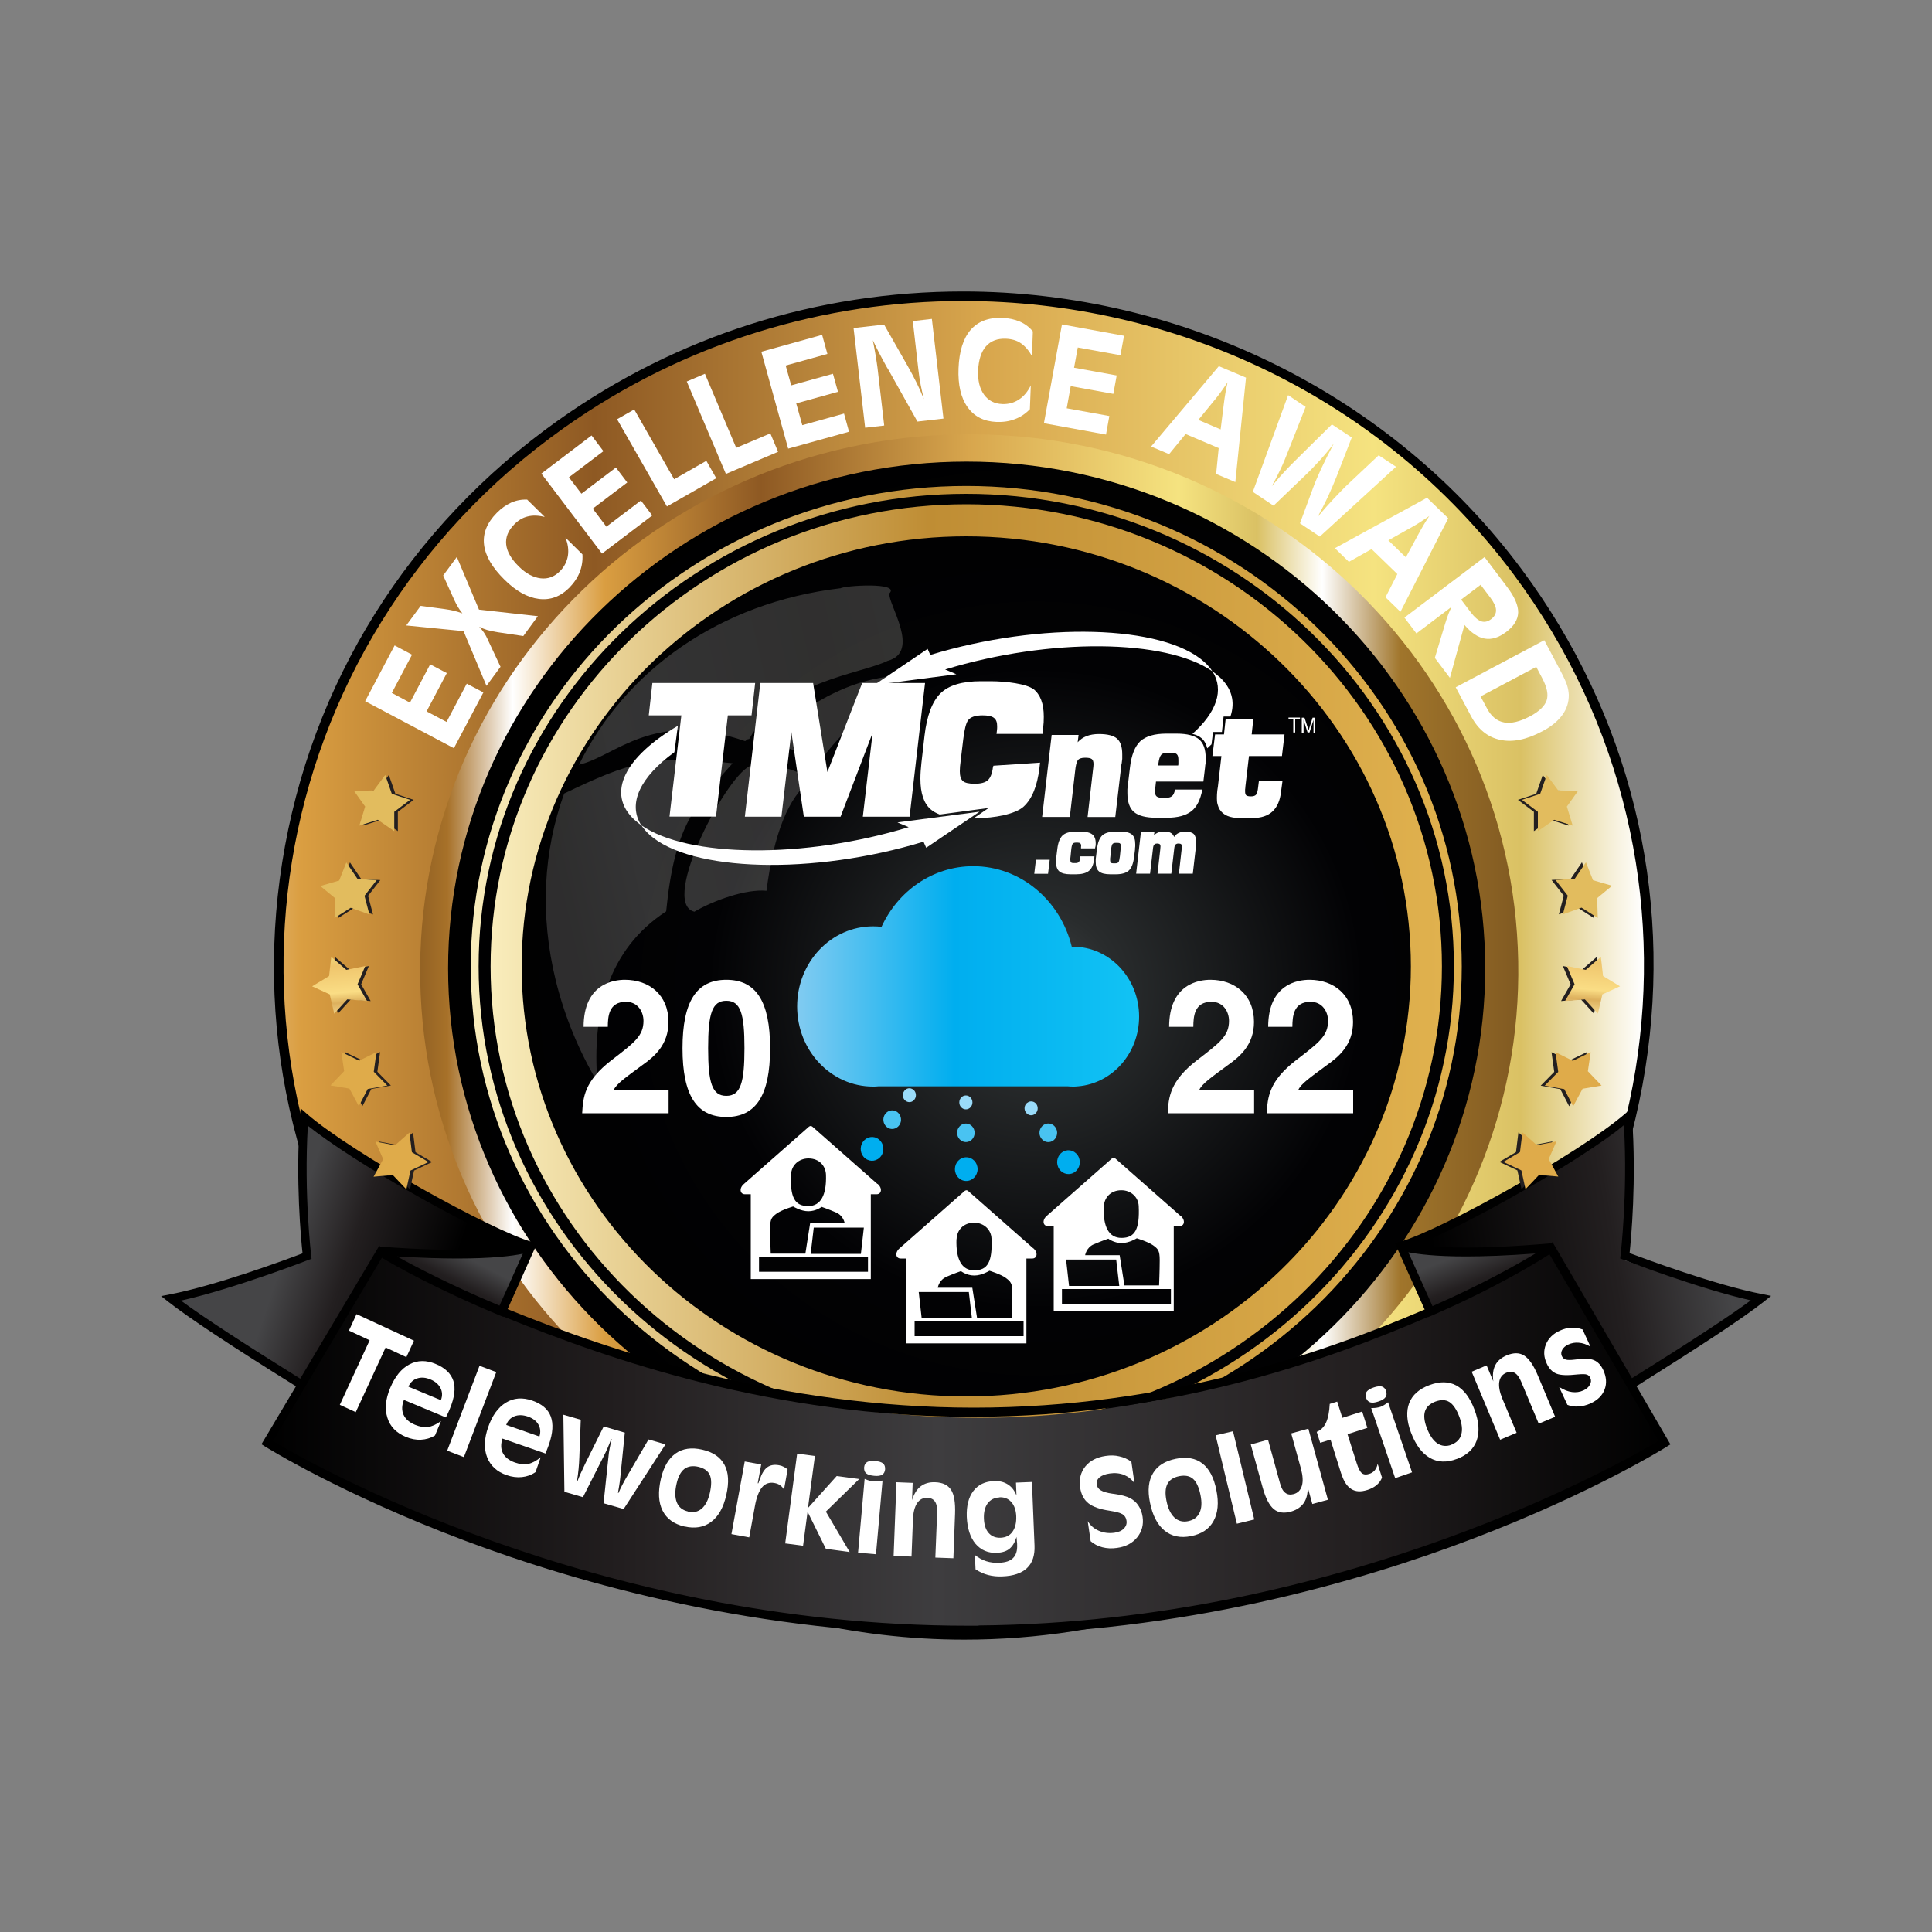 <?xml version="1.0" encoding="UTF-8"?><svg id="Inc._5000_list" xmlns="http://www.w3.org/2000/svg" xmlns:xlink="http://www.w3.org/1999/xlink" viewBox="0 0 150 150"><rect x="0" y="0" width="150" height="150" fill="#808080" stroke="none"/><defs><linearGradient id="GradientFill_4" x1="73.51" y1="119.24" x2="76.58" y2="31.13" gradientUnits="userSpaceOnUse"><stop offset="0" stop-color="#dba73e"/><stop offset=".16" stop-color="#d89d3a"/><stop offset=".3" stop-color="#a46b28"/><stop offset=".49" stop-color="#8e5723"/><stop offset=".54" stop-color="#f4f3b8"/><stop offset=".56" stop-color="#f7ed9a"/><stop offset=".69" stop-color="#d5b767"/><stop offset=".75" stop-color="#a76f29"/><stop offset=".85" stop-color="#d0ab5b"/><stop offset="1" stop-color="#e0c77d"/></linearGradient><linearGradient id="TMCEA_Gold_Gradient_1" x1="-18.28" y1="74.96" x2="171.07" y2="74.96" gradientUnits="userSpaceOnUse"><stop offset="0" stop-color="#482a0f"/><stop offset=".1" stop-color="#a77129"/><stop offset=".15" stop-color="#fff"/><stop offset=".22" stop-color="#da9e41"/><stop offset=".34" stop-color="#8e5923"/><stop offset=".5" stop-color="#d8a64d"/><stop offset=".66" stop-color="#f5e380"/><stop offset=".72" stop-color="#dac164"/><stop offset=".77" stop-color="#fff"/><stop offset=".83" stop-color="#a0752b"/><stop offset="1" stop-color="#664219"/></linearGradient><linearGradient id="TMCEA_Gold_Gradient_1-2" x1="24.6" y1="75.37" x2="125.97" y2="75.37" xlink:href="#TMCEA_Gold_Gradient_1"/><radialGradient id="TMCEA_Black_Gradient_3" cx="74.35" cy="76.75" fx="74.35" fy="76.75" r="60.7" gradientTransform="translate(4.58) scale(1.02 1)" gradientUnits="userSpaceOnUse"><stop offset="0" stop-color="#404345"/><stop offset=".1" stop-color="#292c2d"/><stop offset=".41" stop-color="#020204"/><stop offset=".75" stop-color="#000"/><stop offset="1" stop-color="#000"/></radialGradient><linearGradient id="TMCEA_White_Gradient_1" x1="43.26" y1="67.64" x2="90.71" y2="56.69" gradientUnits="userSpaceOnUse"><stop offset="0" stop-color="#e0deda"/><stop offset=".13" stop-color="#fff"/><stop offset=".49" stop-color="#eae7e0"/><stop offset=".84" stop-color="#fff"/><stop offset=".9" stop-color="#efeeeb"/><stop offset="1" stop-color="#d7d6cd"/></linearGradient><linearGradient id="TMCEA_Gold_Gradient_3" x1="36.56" y1="75.03" x2="113.49" y2="75.03" gradientUnits="userSpaceOnUse"><stop offset="0" stop-color="#f9edbc"/><stop offset=".46" stop-color="#bf8d34"/><stop offset="1" stop-color="#e0b14e"/></linearGradient><linearGradient id="TMCEA_Gold_Gradient_3-2" x1="38.1" y1="75.03" x2="111.95" y2="75.03" xlink:href="#TMCEA_Gold_Gradient_3"/><linearGradient id="TMCEA_Black_Gradient_1" x1="19.24" y1="95.75" x2="34.43" y2="100.8" gradientUnits="userSpaceOnUse"><stop offset=".2" stop-color="#454547"/><stop offset=".5" stop-color="#231f20"/><stop offset="1" stop-color="#000"/></linearGradient><linearGradient id="TMCEA_Black_Gradient_1-2" x1="139.22" y1="95.4" x2="111.66" y2="99.95" xlink:href="#TMCEA_Black_Gradient_1"/><linearGradient id="TMCEA_Black_Gradient_5" x1="32.67" y1="102.53" x2="36.31" y2="95.44" gradientUnits="userSpaceOnUse"><stop offset="0" stop-color="#000"/><stop offset=".5" stop-color="#231f20"/><stop offset=".75" stop-color="#454547"/></linearGradient><linearGradient id="TMCEA_Black_Gradient_5-2" x1="117.27" y1="103.38" x2="113.94" y2="94.71" xlink:href="#TMCEA_Black_Gradient_5"/><linearGradient id="TMCEA_Black_Gradient_2" x1="20.72" y1="111.75" x2="129.2" y2="111.75" gradientUnits="userSpaceOnUse"><stop offset="0" stop-color="#000"/><stop offset=".26" stop-color="#231f20"/><stop offset=".48" stop-color="#3e3d3f"/><stop offset=".78" stop-color="#231f20"/><stop offset="1" stop-color="#000"/></linearGradient><linearGradient id="TMCEA_Blue_Gradient_1" x1="61.89" y1="75.8" x2="88.44" y2="75.8" gradientUnits="userSpaceOnUse"><stop offset="0" stop-color="#81cbf1"/><stop offset=".46" stop-color="#00aeef"/><stop offset="1" stop-color="#12c3f4"/></linearGradient><linearGradient id="TMCEA_Gold_Gradient_2" x1="-501.35" y1="-1382.03" x2="-509.15" y2="-1382.3" gradientTransform="translate(-1284.89 510.19) rotate(92.93)" gradientUnits="userSpaceOnUse"><stop offset="0" stop-color="#dfab4a"/><stop offset=".15" stop-color="#feeba7"/><stop offset=".35" stop-color="#ddb05d"/><stop offset=".45" stop-color="#fadd85"/><stop offset=".72" stop-color="#efc56c"/><stop offset=".81" stop-color="#efd479"/><stop offset=".91" stop-color="#f0cf81"/><stop offset="1" stop-color="#e2bc5e"/></linearGradient><linearGradient id="TMCEA_Gold_Gradient_2-2" x1="-351.1" y1="1548.7" x2="-358.9" y2="1548.43" gradientTransform="translate(-1499.73 510.19) rotate(87.07) scale(1 -1)" xlink:href="#TMCEA_Gold_Gradient_2"/></defs><g><path d="m75.05,114.38c11.05,0,21.08-4.4,28.35-11.5,7.27-7.1,11.77-16.9,11.77-27.69s-4.51-20.59-11.77-27.69c-7.27-7.1-17.3-11.5-28.35-11.5s-21.08,4.4-28.35,11.5c-7.27,7.1-11.78,16.9-11.78,27.69s4.51,20.59,11.78,27.69c7.27,7.1,17.3,11.5,28.35,11.5h0Zm30.33-9.56h0c-7.78,7.6-18.51,12.31-30.33,12.31s-22.56-4.71-30.33-12.31c-7.78-7.6-12.6-18.08-12.6-29.64s4.82-22.04,12.6-29.63c7.78-7.6,18.51-12.31,30.33-12.31s22.56,4.71,30.34,12.31c7.78,7.6,12.6,18.08,12.6,29.63s-4.82,22.04-12.6,29.64Z" fill="url(#GradientFill_4)" fill-rule="evenodd"/><g><path d="m74.87,126.93c-16.99,0-33.09-8.01-43.07-21.42-8.31-11.17-11.69-24.84-9.53-38.49,2.18-13.79,9.75-25.9,21.3-34.09,9.15-6.49,19.94-9.92,31.21-9.92,16.99,0,33.09,8.01,43.07,21.42,8.31,11.17,11.69,24.84,9.53,38.49-2.18,13.79-9.75,25.9-21.3,34.09-9.15,6.49-19.94,9.92-31.21,9.92Z" fill="url(#TMCEA_Gold_Gradient_1)" fill-rule="evenodd"/><path d="m74.78,23.37c16.33,0,32.44,7.38,42.77,21.27,17.14,23.05,11.91,55.32-11.69,72.06-9.37,6.65-20.23,9.85-30.99,9.85-16.33,0-32.44-7.38-42.77-21.27-17.14-23.05-11.91-55.32,11.69-72.06,9.37-6.65,20.23-9.85,30.99-9.85m0-.74h0c-11.35,0-22.21,3.45-31.42,9.99-11.64,8.26-19.25,20.45-21.45,34.34-2.18,13.75,1.23,27.51,9.6,38.77,10.04,13.51,26.25,21.57,43.36,21.57,11.35,0,22.21-3.45,31.42-9.99,11.63-8.26,19.25-20.45,21.45-34.34,2.18-13.75-1.23-27.52-9.6-38.77-10.04-13.51-26.25-21.57-43.36-21.57h0Z"/></g><path d="m117.84,73.56c1.02,22.98-17.22,42.42-40.74,43.42-23.52,1-43.42-16.82-44.44-39.8-1.02-22.98,17.22-42.42,40.74-43.42,23.52-1,43.42,16.82,44.44,39.8Z" fill="url(#TMCEA_Gold_Gradient_1-2)" fill-rule="evenodd"/><path d="m75.05,35.84c22.18,0,40.26,17.67,40.26,39.34s-18.09,39.34-40.26,39.34-40.26-17.67-40.26-39.34,18.09-39.34,40.26-39.34Z" fill="url(#TMCEA_Black_Gradient_3)" fill-rule="evenodd"/><path d="m56.87,59.27c-2.92,3.28-4.49,4.79-5.15,11.49-4.56,2.97-5.76,7.94-5.34,13.25-1.44-2.43-2.53-5.06-3.22-7.84-1.27-5.15-.96-10.14.64-14.56,5.09-2.44,6.9-3.04,13.08-2.35h0Zm2.41-1.48h0c3.29-3.25,7.17-5.38,11.19-5.34-2.49,2.1-5.17,4.3-6.95,6.87-1.4-1.12-3.6-1.72-4.24-1.54h0Zm-5.38,13h0c1.51-.88,4-1.78,5.61-1.63.57-4.46,1.71-7.28,3.45-8.6-1.59-1.2-3.45-1.14-4.59-1.13-1.76.34-7.22,10.66-4.47,11.35h0Zm11.35-25.12h0c-9.42,1.12-16.71,6.42-20.3,13.7,2.79-.6,5.7-4.32,12.9-1.83.27-.16-.02-.09.32-.17,2.51-4.48,8.64-5.03,10.74-6.06,2.62-.69.01-4.44.14-5.24.89-.9-3.59-.6-3.8-.39Z" fill="url(#TMCEA_White_Gradient_1)" fill-rule="evenodd" opacity=".2"/><g><path d="m45.31,79.74c0-3.37,2.34-3.67,3.21-3.67,1.88,0,3.38,1.17,3.38,3.27,0,1.78-1.09,2.69-2.05,3.37-1.3.96-1.98,1.43-2.2,1.91h4.26v1.81h-6.71c.07-1.21.15-2.48,2.28-4.12,1.77-1.36,2.48-1.88,2.48-3.05,0-.69-.42-1.48-1.36-1.48-1.36,0-1.4,1.18-1.41,1.94h-1.88Z" fill="#fff"/><path d="m56.39,76.07c2.31,0,3.4,1.68,3.4,5.32s-1.09,5.33-3.4,5.33-3.4-1.69-3.4-5.33,1.09-5.32,3.4-5.32Zm0,9.01c1.11,0,1.41-1.02,1.41-3.7s-.3-3.68-1.41-3.68-1.41,1.01-1.41,3.68.3,3.7,1.41,3.7Z" fill="#fff"/></g><path d="m75.02,112.35c-21.21,0-38.47-16.74-38.47-37.31s17.26-37.31,38.47-37.31,38.47,16.74,38.47,37.31-17.26,37.31-38.47,37.31Zm0-74.01c-20.88,0-37.86,16.46-37.86,36.69s16.98,36.69,37.86,36.69,37.86-16.46,37.86-36.69-16.99-36.69-37.86-36.69Z" fill="url(#TMCEA_Gold_Gradient_3)"/><path d="m75.02,110.91c-20.36,0-36.93-16.1-36.93-35.88s16.57-35.88,36.93-35.88,36.93,16.1,36.93,35.88-16.57,35.88-36.93,35.88Zm0-69.27c-19.03,0-34.52,14.98-34.52,33.39s15.48,33.39,34.52,33.39,34.52-14.98,34.52-33.39-15.48-33.39-34.52-33.39Z" fill="url(#TMCEA_Gold_Gradient_3-2)"/><g><g><path d="m81.5,66.75l-.13,1.09h-1.07l.13-1.09h1.07Z" fill="#fff"/><path d="m85.04,65.73l-.02.14h-1.09v-.09s.01-.07.01-.12c0-.16-.09-.24-.27-.24h-.13c-.14,0-.23.04-.27.11-.04.07-.08.22-.1.44l-.05.5c-.01.08-.02.14-.02.17,0,.04,0,.08,0,.13,0,.09.02.16.06.19.04.04.11.05.21.05h.13c.12,0,.21-.03.26-.08.05-.05.08-.16.1-.31v-.13h1.11l-.02.21c-.05.42-.18.73-.4.91-.22.18-.56.27-1.01.27h-.41c-.41,0-.7-.07-.88-.22-.18-.15-.26-.4-.26-.75v-.14s0-.11.02-.22l.08-.64c.06-.49.19-.83.4-1.04.21-.2.55-.3,1.02-.3h.41c.4,0,.7.07.88.21.18.14.27.37.27.69,0,.08,0,.17-.02.27Z" fill="#fff"/><path d="m88.13,65.9l-.08.64c-.06.49-.19.84-.4,1.04-.21.2-.55.3-1.03.3h-.41c-.41,0-.7-.07-.88-.22-.18-.15-.26-.4-.26-.75v-.14s0-.11.02-.22l.08-.64c.06-.49.19-.83.4-1.04.21-.2.56-.3,1.02-.3h.41c.41,0,.7.07.88.22.18.15.26.4.26.75v.17c-.01.09-.02.15-.02.19Zm-1.13.08c0-.06.01-.11.02-.16,0-.05,0-.1,0-.15,0-.09-.02-.15-.06-.18-.04-.04-.11-.05-.21-.05h-.12c-.14,0-.23.04-.27.11-.04.07-.08.22-.1.44l-.05.5c-.01.08-.02.14-.02.17,0,.04,0,.08,0,.13,0,.09.02.16.06.19.04.04.11.05.21.05h.12c.14,0,.24-.04.28-.12.03-.06.06-.2.09-.43l.05-.5Z" fill="#fff"/><path d="m92.85,65.75l-.24,2.08h-1.08l.21-1.86c.01-.1.02-.18.02-.25,0-.09-.02-.15-.06-.18-.04-.03-.11-.05-.21-.05-.15,0-.25.07-.29.2-.02.05-.03.17-.05.34l-.21,1.8h-1.07s.21-1.86.21-1.86c.01-.1.02-.18.02-.25,0-.09-.02-.15-.06-.18-.04-.03-.11-.05-.2-.05-.15,0-.25.07-.29.2-.02.05-.03.17-.05.34l-.21,1.8h-1.08s.37-3.23.37-3.23h1.05l-.04.26c.18-.2.44-.3.79-.3.22,0,.39.03.51.1.12.06.21.17.27.32.18-.28.47-.41.87-.41.31,0,.52.06.65.18.12.12.18.32.18.61v.19c-.01.09-.02.16-.02.21Z" fill="#fff"/></g><g><path d="m100.04,55.71h.89v.14h-.37v1.02h-.15v-1.02h-.37v-.14Z" fill="#fff"/><path d="m101.98,56.87v-.69s0-.18,0-.29h0l-.31.98h-.15l-.31-.97h0c0,.11,0,.25,0,.29v.69h-.14v-1.16h.21l.32.98h0l.31-.98h.21v1.16h-.14Z" fill="#fff"/><g><path d="m74.25,52.35s-.16-.08-.87-.37c8.13-2.48,17.14-2.37,20.75.14-.16-.25-.36-.48-.61-.71-3.19-2.91-12.73-3.17-21.29-.56l-.21-.47-4.14,2.8,6.36-.83Z" fill="#fff"/><g><path d="m52.36,58.4l.27-2.05c-4.1,2.41-5.61,5.25-3.36,7.31.16.15.34.28.52.42-1.09-1.7-.06-3.77,2.57-5.68Z" fill="#fff"/><path d="m69.68,63.85s.16.08.87.37c-8.13,2.48-17.14,2.37-20.75-.14.16.25.36.48.61.71,3.19,2.91,12.73,3.17,21.29.56l.21.47,4.14-2.8-6.36.83Z" fill="#fff"/></g><path d="m58.63,53.03l-.28,2.51h-1.84l-.92,7.86h-3.61l.92-7.86h-2.53l.28-2.51h7.98Z" fill="#fff"/><path d="m71.82,53.03l-1.2,10.38h-3.63l.76-6.51-2.49,6.51h-2.85l-.97-6.59-.77,6.59h-2.84l1.2-10.38h4.1l1.11,6.91,2.7-6.91h4.89Z" fill="#fff"/><path d="m80.24,53.51c-.53-.41-2.1-.62-3.35-.62h-.73c-1.45,0-2.5.31-3.14.94-.64.63-1.06,1.73-1.24,3.29l-.24,2.1c-.05.45-.08.87-.08,1.24,0,1.11.26,1.91.79,2.37.19.17.43.3.71.41l3.8-.51-1.15.79h.22c1.33,0,3-.3,3.65-.9.65-.6,1.05-1.59,1.22-2.98l.05-.43-3.62.24-.04.13c-.06.49-.2.82-.4,1-.2.18-.54.27-1.02.27-.45,0-.76-.07-.91-.21-.16-.14-.24-.39-.24-.76,0-.2.02-.48.07-.84l.2-1.67c.09-.73.21-1.21.36-1.43.19-.27.57-.4,1.14-.4.41,0,.7.06.87.19.18.13.26.34.26.65,0,.11,0,.2-.01.27l-.04.33h3.57l.04-.34c.03-.27.04-.45.05-.56,0-.11.01-.25.01-.44,0-1.01-.27-1.72-.8-2.14Z" fill="#fff"/><path d="m87.07,59.32l-.48,4.11h-2.15l.42-3.67c.02-.17.04-.31.04-.43,0-.2-.05-.34-.14-.4-.09-.07-.27-.1-.51-.1-.3,0-.49.07-.58.21-.09.14-.16.42-.2.84l-.41,3.55h-2.15s.74-6.37.74-6.37h2.09l-.07.57c.38-.43.93-.64,1.65-.64.67,0,1.14.12,1.41.36.27.24.4.65.4,1.22v.35c-.02.18-.04.32-.05.41Z" fill="#fff"/><path d="m99.73,57.02l-.2,1.68h-2.56l-.28,2.39c0,.07-.01.14-.02.21,0,.07,0,.12,0,.15,0,.15.03.25.09.3.06.05.18.08.36.08s.32-.04.39-.12c.07-.08.12-.22.15-.43l.08-.63h1.83l-.11.82c-.15,1.36-.88,2.04-2.2,2.04h-1.02c-.75,0-1.27-.22-1.55-.67-.07-.12-.12-.26-.16-.4-.04-.14-.05-.3-.05-.48s.01-.37.03-.57l.05-.33.27-2.36h-.7s.21-1.68.21-1.68h.69s.13-1.2.13-1.2h2.15l-.13,1.2h2.55Z" fill="#fff"/><path d="m91.48,59.43h-1.54v-.16c.04-.32.11-.54.21-.66.1-.12.28-.17.53-.17h.24c.22,0,.37.04.45.12.08.08.12.22.12.43v.35l-.02.1Zm2.13-.21v-.34c0-.7-.17-1.19-.52-1.48-.35-.29-.92-.44-1.73-.44h-.81c-.92,0-1.59.2-2.02.59-.42.4-.69,1.08-.8,2.04l-.15,1.26c-.03.21-.05.36-.05.44v.28c0,.69.17,1.19.52,1.48.35.29.92.44,1.73.44h.81c.84,0,1.47-.17,1.9-.5.43-.33.71-.9.86-1.69h-2.12c-.05.26-.13.43-.24.51-.11.09-.26.13-.47.13h-.25c-.22,0-.37-.03-.46-.1-.09-.07-.13-.18-.13-.36v-.17l.07-.63h3.68l.13-1.09c0-.08.02-.21.05-.38Z" fill="#fff"/><path d="m94.65,52.54c-.16-.15-.33-.28-.52-.42.94,1.46.31,3.19-1.55,4.86.29.07.53.18.7.33.22.18.37.45.45.79.11-.1.22-.2.33-.31l.12-.96h.69s.13-1.2.13-1.2h.53c.38-1.12.13-2.19-.88-3.1Z" fill="#fff"/></g></g></g><path d="m23.64,86.73s6.17,5.25,17.59,10.01c-1.67.5-2.75.67-11.67.5-2.84,4.5-6.25,10.34-6.25,10.34l-10.09-6.84s8.59-2.09,10.51-3.25c-.08-2.75-.33-9.09-.08-10.76Z" fill="url(#TMCEA_Black_Gradient_1)"/><path d="m108.78,97.07s12.09-5.59,17.68-10.01c.25,7.25-.42,10.76-.42,10.76,0,0,7.25,2.5,10.67,3.25-4.34,3.17-10.09,6.84-10.09,6.84l-6.34-10.76s-5,.83-11.51-.08Z" fill="url(#TMCEA_Black_Gradient_1-2)"/><path d="m29.56,97.24s7.92.75,11.67-.5c-.67,1.5-2.33,5-2.33,5,0,0-7.59-3.25-9.34-4.5Z" fill="url(#TMCEA_Black_Gradient_5)"/><path d="m109.11,97.07l2.33,5.25s7.67-3.34,9.17-5.17c-6,.58-9.67.25-11.51-.08Z" fill="url(#TMCEA_Black_Gradient_5-2)"/><path d="m29.56,97.24s22.6,12.84,46.53,12.84,44.19-13.26,44.19-13.26l8.92,15.18s-24.26,14.68-52.7,14.68-48.53-10.67-55.78-14.68c2.08-3.59,8.84-14.76,8.84-14.76Z" fill="url(#TMCEA_Black_Gradient_2)"/><path d="m137.5,100.61l-.71-.14c-3.61-.7-9.07-2.73-10.27-3.18.12-1.11.54-5.62.19-10.59l-.05-.66-.5.44c-3.55,3.07-14.35,9.06-17.49,9.94l-.37.1,2.31,5.15c-7.85,3.37-20.06,7.62-35.01,7.62s-28.02-4.31-36.19-7.65l2.29-5.11-.37-.1c-3.13-.88-13.94-6.87-17.49-9.94l-.5-.44-.05.67c-.35,4.97.08,9.48.2,10.59-1.2.46-6.65,2.48-10.27,3.18l-.71.14.57.45c1.54,1.21,4.87,3.42,9.9,6.55l-2.68,4.5.27.17c.06.04,5.91,3.7,15.51,7.31,8.86,3.33,22.83,7.3,39.07,7.3.28,0,.57,0,.85,0,15.84-.13,29.51-4.09,38.2-7.39,9.41-3.57,15.17-7.17,15.22-7.21l.27-.17-2.64-4.53c5.02-3.12,8.34-5.32,9.87-6.53l.57-.45Zm-28.15-3.38c.73.14,2.1.32,4.45.32,1.42,0,3.2-.06,5.41-.23-1.38.84-4.12,2.39-7.99,4.09l-1.87-4.17Zm-78.53.32c1.84.11,3.39.16,4.67.16,2.72,0,4.28-.2,5.1-.37l-1.81,4.03c-3.82-1.6-6.56-3.04-7.97-3.83Zm-16.77,3.43c4.11-.92,9.84-3.13,9.9-3.16l.24-.09-.03-.26s-.57-4.7-.26-10.07c3.56,2.84,12.27,7.81,16.28,9.33-1.37.24-4.46.52-10.63.06h0s-.11-.06-.11-.06l-6.13,10.31c-4.45-2.77-7.55-4.8-9.26-6.06Zm61.94,25.24c-.28,0-.57,0-.85,0-29.05,0-51.23-12.71-53.95-14.33l2.33-3.93h0s6.13-10.31,6.13-10.31c.95.57,4.19,2.42,9.15,4.48l.3.12v-.03c8.25,3.37,21.01,7.78,36.36,7.78s27.48-4.34,35.4-7.75v.02s.31-.13.31-.13c4.97-2.16,8.18-4.14,9.13-4.76l6.16,10.54h0l2.31,3.95c-2.68,1.6-24.48,14.09-52.8,14.33Zm50.72-19.21l-6.17-10.57-.13.09c-5.89.52-8.97.32-10.42.11,4.09-1.61,12.58-6.47,16.09-9.26.31,5.37-.26,10.02-.26,10.07l-.03.26.24.09c.06.02,5.8,2.24,9.9,3.16-1.7,1.26-4.79,3.28-9.22,6.04Z"/><g><g><path d="m67.78,84.36c.14,0,.28,0,.42-.02h14.7c.13.01.26.02.39.02s.26,0,.4-.02h.01c2.65-.22,4.74-2.56,4.74-5.41,0-3-2.3-5.43-5.15-5.43-.03,0-.05,0-.08,0-.88-3.59-3.97-6.25-7.65-6.25-3.13,0-5.84,1.92-7.12,4.71-.22-.03-.44-.04-.66-.04-3.25,0-5.89,2.78-5.89,6.22s2.64,6.22,5.89,6.22Z" fill="url(#TMCEA_Blue_Gradient_1)"/><path d="m75.02,91.69c.48,0,.88-.41.88-.92s-.39-.92-.88-.92-.88.41-.88.92.39.92.88.92Z" fill="#00aeef"/><path d="m74.99,88.67c.38,0,.68-.32.68-.72s-.31-.72-.68-.72-.68.32-.68.72.31.72.68.72Z" fill="#49c3f1"/><path d="m74.99,86.13c.28,0,.51-.24.51-.54s-.23-.54-.51-.54-.51.24-.51.54.23.54.51.54Z" fill="#9adbf9"/><path d="m68.23,88.46c-.39-.31-.94-.22-1.23.19-.29.41-.21.99.18,1.29.39.3.94.22,1.23-.19.29-.41.21-.99-.18-1.29Z" fill="#00aeef"/><path d="m69.82,87.36c.23-.32.16-.77-.14-1.01-.3-.24-.73-.17-.96.15-.23.32-.16.77.14,1.01.3.24.73.17.96-.15Z" fill="#49c3f1"/><path d="m70.2,84.71c-.17.24-.12.58.1.75.23.18.55.13.71-.11.17-.24.12-.58-.1-.75-.23-.18-.55-.13-.71.11Z" fill="#9adbf9"/><path d="m82.43,89.49c-.39.3-.47.88-.18,1.29.29.41.84.5,1.23.19.39-.3.47-.88.18-1.29-.29-.41-.84-.5-1.23-.19Z" fill="#00aeef"/><path d="m81.8,88.53c.3-.24.37-.69.14-1.01-.22-.32-.65-.39-.96-.15-.3.24-.37.69-.14,1.01.23.32.65.39.96.15Z" fill="#49c3f1"/><path d="m79.75,85.62c-.23.18-.27.51-.1.75.17.24.49.29.71.11.23-.18.27-.51.11-.75-.17-.24-.49-.29-.71-.11Z" fill="#9adbf9"/></g><path d="m80.21,96.91c-.55-.48-4.27-3.76-5.04-4.44-.05-.04-.09-.06-.14-.06h0s-.1.02-.14.06c-.77.68-4.49,3.96-5.04,4.44-.4.34-.3.8.07.8h.46v6.59h9.31v-6.59h.46c.37,0,.47-.46.07-.8Zm-5.94-.7c.02-.68.51-1.28,1.36-1.28.75,0,1.32.53,1.35,1.23.08,1.8-.29,2.47-1.34,2.47-.98,0-1.43-.86-1.38-2.42Zm-.79,2.92c.57-.25,1.13-.44,1.13-.44,0,0,.43.34,1.03.34s1.18-.37,1.18-.37c0,0,.88.27,1.26.55.37.28.52.39.52,1.16s-.05,1.96-.05,1.96h-2.69l-.37-2.35h-2.68s.08-.59.66-.84Zm1.74,1.18l.24,2.05h-3.9l-.23-2.05h3.89Zm4.25,3.43h-8.46v-1.14h8.46v1.14Z" fill="#fff"/><path d="m91.64,94.39c-.55-.48-4.27-3.76-5.04-4.44-.05-.04-.09-.06-.14-.06h0s-.1.02-.14.06c-.77.68-4.49,3.96-5.04,4.44-.4.34-.3.8.07.8h.46v6.59h9.32v-6.59h.46c.37,0,.47-.46.07-.8Zm-5.94-.7c.02-.68.51-1.28,1.36-1.28.75,0,1.32.53,1.35,1.23.08,1.8-.29,2.47-1.34,2.47-.98,0-1.43-.86-1.38-2.42Zm-.78,2.92c.57-.25,1.13-.44,1.13-.44,0,0,.43.34,1.03.34s1.18-.37,1.18-.37c0,0,.88.27,1.26.54.38.28.52.39.52,1.16s-.05,1.96-.05,1.96h-2.69l-.37-2.35h-2.68s.09-.59.66-.84Zm1.74,1.18l.24,2.05h-3.9l-.23-2.05h3.89Zm4.25,3.43h-8.46v-1.14h8.46v1.14Z" fill="#fff"/><path d="m68.12,91.92c-.55-.48-4.27-3.76-5.04-4.44-.05-.04-.09-.06-.14-.06h0s0,0,0,0,0,0,0,0h0s-.1.02-.14.06c-.77.68-4.49,3.96-5.04,4.44-.4.34-.3.8.07.8h.46v6.59h9.32v-6.59h.46c.36,0,.47-.46.07-.8Zm-6.7-.75c.03-.7.6-1.23,1.35-1.23.86,0,1.34.6,1.36,1.28.05,1.55-.4,2.42-1.38,2.42-1.05,0-1.41-.67-1.34-2.47Zm-1.1,3.04c.37-.28,1.26-.54,1.26-.54,0,0,.58.37,1.18.37s1.03-.34,1.03-.34c0,0,.56.19,1.13.44.57.25.66.82.66.82h-2.68s-.37,2.37-.37,2.37h-2.69s-.05-1.19-.05-1.96.15-.88.52-1.16Zm6.75,1.1l-.23,2.04h-3.9l.24-2.04h3.89Zm.32,3.43h-8.46v-1.14h8.46v1.14Z" fill="#fff"/></g><g><path d="m26.38,109.08l2.32-5.02-1.61-.75.59-1.28,4.46,2.06-.59,1.28-1.61-.75-2.32,5.02-1.24-.57Z" fill="#fff"/><path d="m33.75,111.46c-.33.2-.69.3-1.07.32-.39.02-.78-.06-1.17-.22-.74-.31-1.22-.8-1.43-1.48-.22-.68-.15-1.45.22-2.33.37-.88.86-1.49,1.49-1.82.62-.33,1.31-.34,2.04-.03.73.3,1.18.74,1.37,1.31.18.57.09,1.29-.27,2.16-.03.08-.07.16-.11.26-.04.09-.11.23-.2.42l-3.26-1.36c-.17.43-.18.81-.03,1.15.15.33.44.59.89.78.37.15.7.21,1.01.17.31-.04.64-.19,1.01-.46l-.47,1.13Zm-2.04-3.8l2.52,1.05c.13-.33.12-.64-.03-.94-.15-.29-.41-.52-.78-.67-.38-.16-.72-.18-1.03-.08-.31.1-.54.32-.68.64Z" fill="#fff"/><path d="m36.02,113.13l-1.3-.5,2.51-6.59,1.3.49-2.51,6.59Z" fill="#fff"/><path d="m41.57,114.3c-.32.22-.67.34-1.05.38-.38.04-.78-.01-1.18-.15-.76-.26-1.26-.73-1.52-1.39-.26-.67-.23-1.44.08-2.33.31-.9.77-1.54,1.38-1.91.6-.37,1.28-.42,2.04-.16.75.26,1.23.67,1.44,1.23.21.56.17,1.29-.14,2.18-.03.08-.06.17-.1.27-.04.1-.09.24-.17.43l-3.34-1.16c-.14.44-.13.82.04,1.14.17.32.48.56.93.72.38.13.72.17,1.02.11.3-.06.63-.23.98-.52l-.4,1.15Zm-2.27-3.67l2.58.9c.11-.34.08-.65-.08-.93-.16-.28-.44-.49-.82-.62-.39-.13-.73-.14-1.04-.02-.31.12-.52.35-.64.68Z" fill="#fff"/><path d="m46.86,116.71l.39-3.69c.01-.16.04-.34.08-.55.04-.21.09-.45.16-.74h-.04c-.08.22-.17.45-.27.68-.1.23-.22.48-.36.75l-1.56,3.08-1.44-.42-.08-5.98,1.35.39-.11,2.89c-.01.31-.03.62-.06.93-.03.31-.07.62-.12.93h.04c.07-.17.14-.37.23-.56.09-.2.21-.46.37-.79l1.43-2.88,1.64.48-.35,3.47c-.02.21-.05.41-.08.61-.03.2-.07.4-.1.6h.04c.18-.42.4-.84.64-1.25h0s1.69-2.9,1.69-2.9l1.32.38-3.25,5.02-1.56-.45Z" fill="#fff"/><path d="m53.15,118.52c-.82-.19-1.39-.6-1.71-1.24-.32-.64-.36-1.46-.13-2.46.21-.92.59-1.58,1.14-1.97.55-.39,1.24-.49,2.07-.3.84.19,1.41.58,1.73,1.18.32.59.36,1.37.14,2.34-.22.97-.61,1.67-1.18,2.09-.56.42-1.25.54-2.07.35Zm.26-1.16c.42.1.77.02,1.07-.23.29-.25.5-.65.63-1.21.14-.61.14-1.08,0-1.4-.14-.32-.44-.53-.9-.64-.44-.1-.8-.04-1.08.17-.28.22-.48.6-.6,1.14-.14.6-.13,1.09.02,1.46.15.37.44.6.87.7Z" fill="#fff"/><path d="m56.79,119.1l1.03-5.63,1.28.23-.27,1.46h.05s.08-.22.08-.22c.17-.51.37-.85.61-1.02.23-.17.54-.23.91-.16.13.02.25.06.36.12.11.05.22.12.31.21l-.28,1.56c-.08-.14-.18-.25-.31-.34-.12-.09-.27-.14-.43-.17-.39-.07-.72.04-.96.33-.25.3-.44.79-.56,1.47l-.44,2.42-1.37-.25Z" fill="#fff"/><path d="m60.96,119.85l.93-6.99,1.38.18-.54,4.04,2.23-2.48,1.75.23-2.59,2.53,1.85,3.14-1.85-.25-1.42-2.88-.35,2.64-1.38-.18Z" fill="#fff"/><path d="m68.01,120.67l-1.39-.12.51-5.73c.14.06.27.11.38.14.11.03.21.05.31.06.09,0,.19,0,.3,0,.11-.01.24-.04.4-.07l-.51,5.73Zm.71-6.59c-.02.2-.1.34-.23.42-.14.08-.35.11-.63.08-.29-.03-.49-.09-.61-.19-.12-.1-.17-.26-.16-.46.02-.2.1-.34.24-.42.14-.08.35-.11.63-.08.28.03.48.09.6.19.12.1.17.26.16.46Z" fill="#fff"/><path d="m72.62,120.92l.14-3.5c.01-.37-.04-.65-.17-.84-.13-.19-.32-.28-.59-.29-.34-.01-.61.13-.8.42-.19.29-.3.72-.32,1.27l-.11,2.87-1.39-.05.22-5.72,1.26.05-.05,1.34c.15-.48.37-.84.67-1.07.3-.23.68-.34,1.13-.32.58.02.99.22,1.23.59.24.37.34.99.31,1.85l-.13,3.46-1.38-.05Z" fill="#fff"/><path d="m78.92,119.33c-.12.41-.3.71-.54.91-.24.2-.57.3-.98.32-.69.03-1.24-.21-1.66-.7-.41-.49-.64-1.19-.68-2.1-.03-.84.14-1.51.51-2,.38-.49.91-.75,1.62-.77.41-.02.76.07,1.06.26.3.19.52.48.67.86l-.04-1,1.24-.05.2,4.94c.03.76-.16,1.34-.58,1.74-.42.4-1.06.62-1.92.65-.39.02-.76-.02-1.11-.11-.34-.09-.67-.24-.97-.44l-.05-1.11c.28.22.57.38.88.48.31.1.65.14,1.02.12.49-.02.85-.14,1.07-.37.22-.22.33-.56.31-1.01,0-.08,0-.18-.02-.28,0-.11-.02-.23-.03-.36Zm-1.32-3.07c-.4.02-.7.17-.92.46-.21.29-.31.69-.29,1.18.02.49.14.86.37,1.12s.53.38.92.37c.41-.02.72-.17.93-.47.21-.29.31-.7.29-1.21-.02-.46-.15-.83-.38-1.09-.23-.26-.54-.39-.92-.37Z" fill="#fff"/><path d="m84.68,119.67l-.23-1.57c.21.34.49.59.87.75.37.16.77.21,1.21.15.32-.05.56-.15.73-.33.17-.17.24-.38.2-.61-.03-.22-.13-.38-.3-.49-.17-.11-.51-.2-1.02-.28-.74-.11-1.29-.3-1.64-.58-.35-.28-.56-.69-.64-1.22-.09-.64.04-1.18.4-1.63.36-.45.89-.72,1.57-.82.39-.06.74-.05,1.07.03.33.07.65.21.94.42l.24,1.67c-.21-.3-.48-.51-.81-.65-.33-.13-.71-.17-1.11-.11-.35.05-.61.15-.79.3-.18.15-.25.34-.22.56.03.19.13.34.32.45.18.11.48.2.9.26.05,0,.12.02.22.03.5.07.88.18,1.16.32.26.14.48.33.64.58.17.25.27.53.32.86.09.61-.05,1.14-.42,1.6-.37.45-.89.73-1.57.82-.4.06-.78.04-1.13-.05-.35-.09-.66-.25-.91-.47Z" fill="#fff"/><path d="m92.48,119.26c-.83.17-1.52.02-2.07-.43-.55-.45-.93-1.18-1.13-2.19-.19-.93-.11-1.68.24-2.26.34-.58.93-.95,1.77-1.12.84-.17,1.53-.05,2.06.36.53.41.9,1.1,1.09,2.08.2.97.12,1.77-.22,2.39-.34.62-.92,1.01-1.74,1.17Zm-.23-1.16c.42-.08.71-.3.88-.65.17-.35.19-.8.08-1.36-.12-.61-.32-1.04-.58-1.27-.26-.23-.62-.3-1.08-.21-.44.09-.75.29-.91.6-.16.31-.19.74-.08,1.29.12.61.33,1.05.62,1.32.29.27.65.37,1.08.28Z" fill="#fff"/><path d="m97.38,117.97l-1.35.33-1.65-6.86,1.35-.32,1.65,6.85Z" fill="#fff"/><path d="m98.45,111.78l.93,3.38c.1.36.23.61.41.74.17.14.39.17.65.1.33-.09.54-.31.64-.65.1-.34.07-.78-.07-1.31l-.76-2.75,1.33-.37,1.52,5.52-1.21.33-.36-1.3c.01.51-.09.91-.31,1.23-.22.31-.55.53-.99.66-.55.15-1,.09-1.34-.2-.34-.29-.63-.84-.86-1.68l-.92-3.33,1.34-.37Z" fill="#fff"/><path d="m104.14,114.44l-.84-2.67-.8.25-.27-.85c.32-.13.56-.37.72-.71.16-.35.26-.83.29-1.46l.58-.18.4,1.26,1.54-.49.4,1.27-1.54.49.71,2.24c.13.42.27.68.41.79.14.11.33.13.57.05.17-.05.31-.14.42-.27.11-.13.19-.3.23-.51l.34,1.07c-.09.23-.23.42-.42.58-.19.16-.43.29-.72.38-.5.16-.91.14-1.24-.07-.33-.2-.59-.59-.77-1.17Z" fill="#fff"/><path d="m107.61,108c.07.19.05.35-.04.48-.09.13-.27.24-.54.33-.27.09-.49.12-.64.07-.15-.04-.26-.16-.33-.35-.06-.19-.05-.35.05-.48.1-.13.28-.24.55-.33.26-.09.47-.11.63-.07.15.05.26.16.33.35Zm2.03,6.31l-1.32.45-1.86-5.44c.15,0,.29,0,.4-.02.11-.02.22-.04.31-.07.09-.03.18-.07.27-.13.1-.06.21-.13.33-.23l1.86,5.44Z" fill="#fff"/><path d="m113.11,113.27c-.79.3-1.5.27-2.11-.09-.62-.36-1.1-1.02-1.46-1.98-.33-.88-.37-1.64-.13-2.27.25-.63.77-1.09,1.57-1.39.8-.3,1.5-.29,2.09.03.59.32,1.06.95,1.41,1.88.35.93.4,1.73.17,2.39-.24.66-.75,1.14-1.53,1.43Zm-.42-1.11c.4-.15.66-.41.76-.78.11-.37.06-.82-.14-1.36-.22-.59-.48-.97-.77-1.16-.3-.19-.66-.2-1.1-.04-.42.16-.69.41-.8.74-.11.33-.07.76.13,1.29.22.58.49.98.82,1.21.33.22.7.26,1.11.11Z" fill="#fff"/><path d="m119.46,110.52l-1.35-3.23c-.14-.34-.31-.58-.5-.69-.19-.12-.41-.12-.66-.02-.31.13-.5.37-.55.72-.05.35.03.78.24,1.29l1.11,2.65-1.28.54-2.21-5.28,1.16-.49.52,1.24c-.07-.5-.02-.92.15-1.25.17-.34.47-.59.89-.77.53-.22.99-.22,1.36.02.37.24.73.75,1.06,1.55l1.34,3.2-1.27.53Z" fill="#fff"/><path d="m121.08,107.7c.33.21.66.34.97.38.31.04.61,0,.89-.13.23-.11.4-.25.5-.44.1-.18.11-.36.03-.53-.06-.14-.15-.22-.28-.26-.12-.04-.35-.04-.7-.01-.78.09-1.33.07-1.65-.06-.32-.13-.57-.39-.75-.78-.24-.51-.26-1-.07-1.48.19-.47.55-.84,1.09-1.08.3-.14.6-.21.88-.23.29-.01.58.03.88.14l.61,1.33c-.32-.18-.61-.28-.9-.3-.28-.03-.56.02-.82.14-.22.1-.38.24-.47.41-.09.17-.1.33-.03.49.07.14.17.23.31.27.14.04.38.04.7,0,.67-.1,1.16-.09,1.47.04.31.12.56.39.74.78.24.53.28,1.03.1,1.5-.18.47-.54.83-1.09,1.08-.3.14-.62.22-.94.24-.32.02-.61-.02-.86-.13l-.63-1.36Z" fill="#fff"/></g><path d="m122.21,61.4l-.87,1.22.45,1.48-1.43-.45-1.27.88v-1.5s-1.24-.93-1.24-.93l1.42-.47.51-1.46.89,1.2,1.54.03h0Zm-1.53,29.95h0l-1.49-.14-1.06,1.12-.32-1.46-1.4-.66,1.29-.76.19-1.53,1.12.99,1.52-.29-.6,1.37.74,1.35h0Zm3.36-7.07h0l-1.48.25-.73,1.36-.69-1.33-1.52-.27,1.05-1.07-.21-1.53,1.34.67,1.39-.67-.22,1.48,1.07,1.12h0Zm1.42-7.7h0l-1.36.62-.35,1.5-1.01-1.11-1.54.13.74-1.3-.6-1.42,1.47.3,1.17-1.01.17,1.49,1.32.8h0Zm-.62-7.8h0l-1.15.95.05,1.54-1.26-.8-1.45.52.38-1.45-.95-1.22,1.49-.09.87-1.28.55,1.39,1.48.43Z" fill="#231f20" fill-rule="evenodd"/><path d="m122.52,61.4l-.87,1.22.45,1.48-1.43-.45-1.27.88v-1.5s-1.24-.93-1.24-.93l1.42-.47.51-1.46.89,1.2,1.54.03h0Zm-1.53,29.95h0l-1.49-.14-1.06,1.12-.32-1.46-1.4-.66,1.29-.76.19-1.53,1.12.99,1.52-.29-.6,1.37.74,1.35h0Zm3.36-7.07h0l-1.48.25-.73,1.36-.69-1.33-1.52-.27,1.05-1.07-.21-1.53,1.34.67,1.39-.67-.22,1.48,1.07,1.12h0Zm1.42-7.7h0l-1.36.62-.35,1.5-1.01-1.11-1.54.13.74-1.3-.6-1.42,1.47.3,1.17-1.01.17,1.49,1.32.8h0Zm-.62-7.8h0l-1.15.95.05,1.54-1.26-.8-1.45.52.38-1.45-.95-1.22,1.49-.09.87-1.28.55,1.39,1.48.43Z" fill="url(#TMCEA_Gold_Gradient_2)" fill-rule="evenodd"/><path d="m27.76,61.4l1.54-.03.89-1.2.51,1.46,1.42.47-1.23.93v1.5s-1.28-.88-1.28-.88l-1.43.45.45-1.48-.87-1.22h0Zm1.53,29.95l.74-1.35-.6-1.37,1.52.29,1.12-.99.19,1.53,1.29.76-1.4.66-.32,1.46-1.06-1.12-1.49.14h0Zm-3.36-7.07l1.07-1.12-.22-1.48,1.39.67,1.34-.67-.21,1.53,1.05,1.07-1.52.27-.69,1.33-.73-1.36-1.48-.25h0Zm-1.42-7.7l1.32-.8.17-1.49,1.17,1.01,1.47-.3-.6,1.42.74,1.3-1.54-.13-1.01,1.11-.35-1.5-1.36-.62h0Zm2.11-8.23l.55-1.39.87,1.28,1.49.09-.95,1.22.38,1.45-1.45-.52-1.26.8.05-1.54-1.15-.95h0l1.48-.43Z" fill="#231f20" fill-rule="evenodd"/><path d="m27.48,61.4l1.54-.03.89-1.2.51,1.46,1.42.47-1.23.93v1.5s-1.28-.88-1.28-.88l-1.43.45.45-1.48-.87-1.22h0Zm1.53,29.95l.74-1.35-.6-1.37,1.52.29,1.12-.99.19,1.53,1.29.76-1.4.66-.32,1.46-1.06-1.12-1.49.14h0Zm-3.36-7.07l1.07-1.12-.22-1.48,1.39.67,1.34-.67-.21,1.53,1.05,1.07-1.52.27-.69,1.33-.73-1.36-1.48-.25h0Zm-1.42-7.7l1.32-.8.17-1.49,1.17,1.01,1.47-.3-.6,1.42.74,1.3-1.54-.13-1.01,1.11-.35-1.5-1.36-.62h0Zm2.11-8.23l.55-1.39.87,1.28,1.49.09-.95,1.22.38,1.45-1.45-.52-1.26.8.05-1.54-1.15-.95h0l1.48-.43Z" fill="url(#TMCEA_Gold_Gradient_2-2)" fill-rule="evenodd"/><g><path d="m90.77,79.74c0-3.37,2.34-3.67,3.21-3.67,1.88,0,3.38,1.17,3.38,3.27,0,1.78-1.09,2.69-2.05,3.37-1.3.96-1.98,1.43-2.2,1.91h4.26v1.81h-6.71c.07-1.21.15-2.48,2.28-4.12,1.77-1.36,2.48-1.88,2.48-3.05,0-.69-.42-1.48-1.36-1.48-1.36,0-1.4,1.18-1.41,1.94h-1.88Z" fill="#fff"/><path d="m98.46,79.74c0-3.37,2.34-3.67,3.21-3.67,1.88,0,3.38,1.17,3.38,3.27,0,1.78-1.09,2.69-2.05,3.37-1.3.96-1.98,1.43-2.2,1.91h4.26v1.81h-6.71c.07-1.21.15-2.48,2.28-4.12,1.77-1.36,2.48-1.88,2.48-3.05,0-.69-.42-1.48-1.36-1.48-1.36,0-1.4,1.18-1.41,1.94h-1.88Z" fill="#fff"/></g><g><path d="m35.24,58.09l-6.89-3.65,2.29-4.33,1.35.72-1.57,2.97,1.41.75,1.57-2.97,1.29.68-1.57,2.97,1.55.82,1.57-2.97,1.29.68-2.29,4.33Z" fill="#fff"/><path d="m37.22,48.68c.26.26.48.59.65.97.01.03.02.04.02.05l.97,2.07-1.09,1.48-1.78-4.25-4.45-.44,1.12-1.52,1.88.25c.25.03.48.08.71.13.22.06.44.12.65.2-.12-.15-.23-.31-.33-.47-.1-.16-.19-.34-.28-.53l-.88-1.94,1.06-1.44,1.72,4.09,4.57.51-1.13,1.54-2.02-.3c-.32-.05-.59-.11-.79-.17-.2-.06-.4-.14-.59-.24Z" fill="#fff"/><path d="m42.27,40.13c-.49-.12-.93-.13-1.31-.03-.38.09-.73.3-1.04.62-.47.48-.68,1-.62,1.55.06.56.39,1.13.98,1.71.55.55,1.12.85,1.69.92.57.07,1.07-.12,1.5-.55.34-.34.54-.74.62-1.19.07-.45.01-.93-.19-1.42l1.32,1.3c.03.48-.04.94-.21,1.38-.17.43-.44.83-.81,1.21-.69.69-1.47.98-2.36.87-.89-.11-1.79-.61-2.69-1.51-.95-.94-1.47-1.84-1.57-2.71-.1-.87.23-1.69.98-2.45.36-.37.74-.63,1.13-.81.39-.17.8-.25,1.24-.23l1.36,1.34Z" fill="#fff"/><path d="m46.74,42.98l-4.71-6.21,3.9-2.96.92,1.22-2.68,2.03.97,1.27,2.68-2.03.88,1.16-2.68,2.03,1.06,1.4,2.68-2.03.88,1.16-3.9,2.96Z" fill="#fff"/><path d="m51.78,39.32l-3.87-6.77,1.33-.76,3.1,5.42,2.5-1.43.77,1.35-3.83,2.19Z" fill="#fff"/><path d="m56.36,36.8l-3.04-7.18,1.41-.6,2.43,5.75,2.65-1.12.6,1.43-4.06,1.72Z" fill="#fff"/><path d="m61.19,34.82l-2.08-7.51,4.72-1.31.41,1.48-3.24.9.43,1.54,3.24-.9.39,1.4-3.24.9.47,1.69,3.24-.9.39,1.41-4.72,1.31Z" fill="#fff"/><path d="m68.91,28.61s-.05-.08-.09-.16c-.45-.81-.8-1.49-1.05-2.03.08.43.16.84.22,1.21.06.37.11.69.14.93l.52,4.48-1.48.17-.9-7.74,2.37-.27,1.84,3.23c.25.44.48.88.69,1.3.21.43.4.85.56,1.26-.09-.37-.18-.74-.25-1.11-.07-.37-.13-.75-.17-1.12l-.44-3.83,1.48-.17.9,7.74-2.02.23-2.32-4.14Z" fill="#fff"/><path d="m80.12,27.64c-.25-.44-.54-.77-.86-.99s-.71-.33-1.15-.35c-.67-.03-1.19.17-1.56.59-.37.42-.57,1.05-.61,1.88-.03.78.12,1.4.46,1.87.34.47.81.71,1.42.73.48.02.91-.1,1.29-.35.38-.25.69-.62.92-1.1l-.07,1.85c-.34.35-.72.61-1.16.77-.43.17-.91.24-1.44.22-.97-.04-1.72-.42-2.24-1.15-.52-.73-.75-1.73-.7-3.01.05-1.33.37-2.33.94-2.99.58-.66,1.4-.97,2.46-.93.51.02.96.12,1.36.29.39.17.73.42,1.01.76l-.07,1.91Z" fill="#fff"/><path d="m81.05,32.86l1.4-7.67,4.82.88-.28,1.51-3.31-.6-.29,1.57,3.31.6-.26,1.43-3.31-.6-.31,1.72,3.31.6-.26,1.44-4.82-.88Z" fill="#fff"/><path d="m94.63,28.43l2.11.89-.83,8.11-1.49-.63.2-2.01-2.57-1.09-1.28,1.56-1.4-.59,5.26-6.24Zm-1.6,4.17l1.74.74.25-2c.04-.31.08-.6.13-.87.05-.27.1-.53.16-.79-.18.27-.35.51-.5.72s-.29.39-.41.54l-1.36,1.66Z" fill="#fff"/><path d="m97.26,38.21l2.75-7.53,1.36.91-1.19,3.02c-.3.77-.55,1.39-.77,1.84-.21.45-.44.89-.67,1.3.58-.71,1.27-1.46,2.09-2.25.07-.07.13-.13.16-.16l2.42-2.39,1.54,1.02-1.18,3.04c-.19.47-.4.97-.64,1.49-.24.52-.52,1.06-.82,1.62.42-.5.84-.97,1.26-1.42.42-.45.83-.87,1.25-1.26l2.22-2.09,1.35.89-5.92,5.42-1.54-1.03.98-2.65c.34-.94.88-2.09,1.6-3.45.02-.05.04-.08.05-.1-.32.43-.67.85-1.05,1.27-.38.42-.81.87-1.31,1.34l-2.32,2.22-1.58-1.05Z" fill="#fff"/><path d="m110.79,38.64l1.65,1.6-3.71,7.26-1.16-1.13.92-1.8-2-1.94-1.76.99-1.09-1.06,7.16-3.92Zm-3,3.31l1.36,1.32.96-1.77c.15-.27.29-.53.43-.76s.28-.46.43-.68c-.27.19-.51.35-.73.49-.22.14-.41.26-.58.35l-1.87,1.05Z" fill="#fff"/><path d="m112.72,47.1l-2.75,2.08-.93-1.23,6.22-4.7,1.75,2.32c.59.78.87,1.44.86,1.99-.02.55-.33,1.06-.95,1.52-.56.42-1.11.59-1.64.5-.53-.09-1.06-.45-1.58-1.06l-1.13,4.11-1.17-1.55.79-2.63c.09-.3.18-.55.26-.77.08-.21.17-.41.27-.59Zm2.24-1.7l-1.52,1.15.75.99c.29.38.56.61.81.7.25.08.51.03.77-.17.26-.2.39-.43.38-.7,0-.27-.16-.59-.44-.97l-.75-.99Z" fill="#fff"/><path d="m119.9,49.71l1.27,2.4c.24.45.4.81.49,1.07.08.26.13.51.14.76.01.57-.15,1.09-.5,1.57-.35.48-.87.91-1.56,1.27-1.22.65-2.31.87-3.27.66-.96-.2-1.71-.81-2.25-1.82l-1.2-2.26,6.89-3.66Zm-.63,2.07l-4.32,2.29.51.95c.33.61.77.97,1.32,1.07.55.1,1.22-.06,2-.47.72-.38,1.15-.8,1.3-1.24.15-.45.03-1.02-.34-1.72l-.47-.89Z" fill="#fff"/></g></g><rect width="150" height="150" fill="none"/></svg>